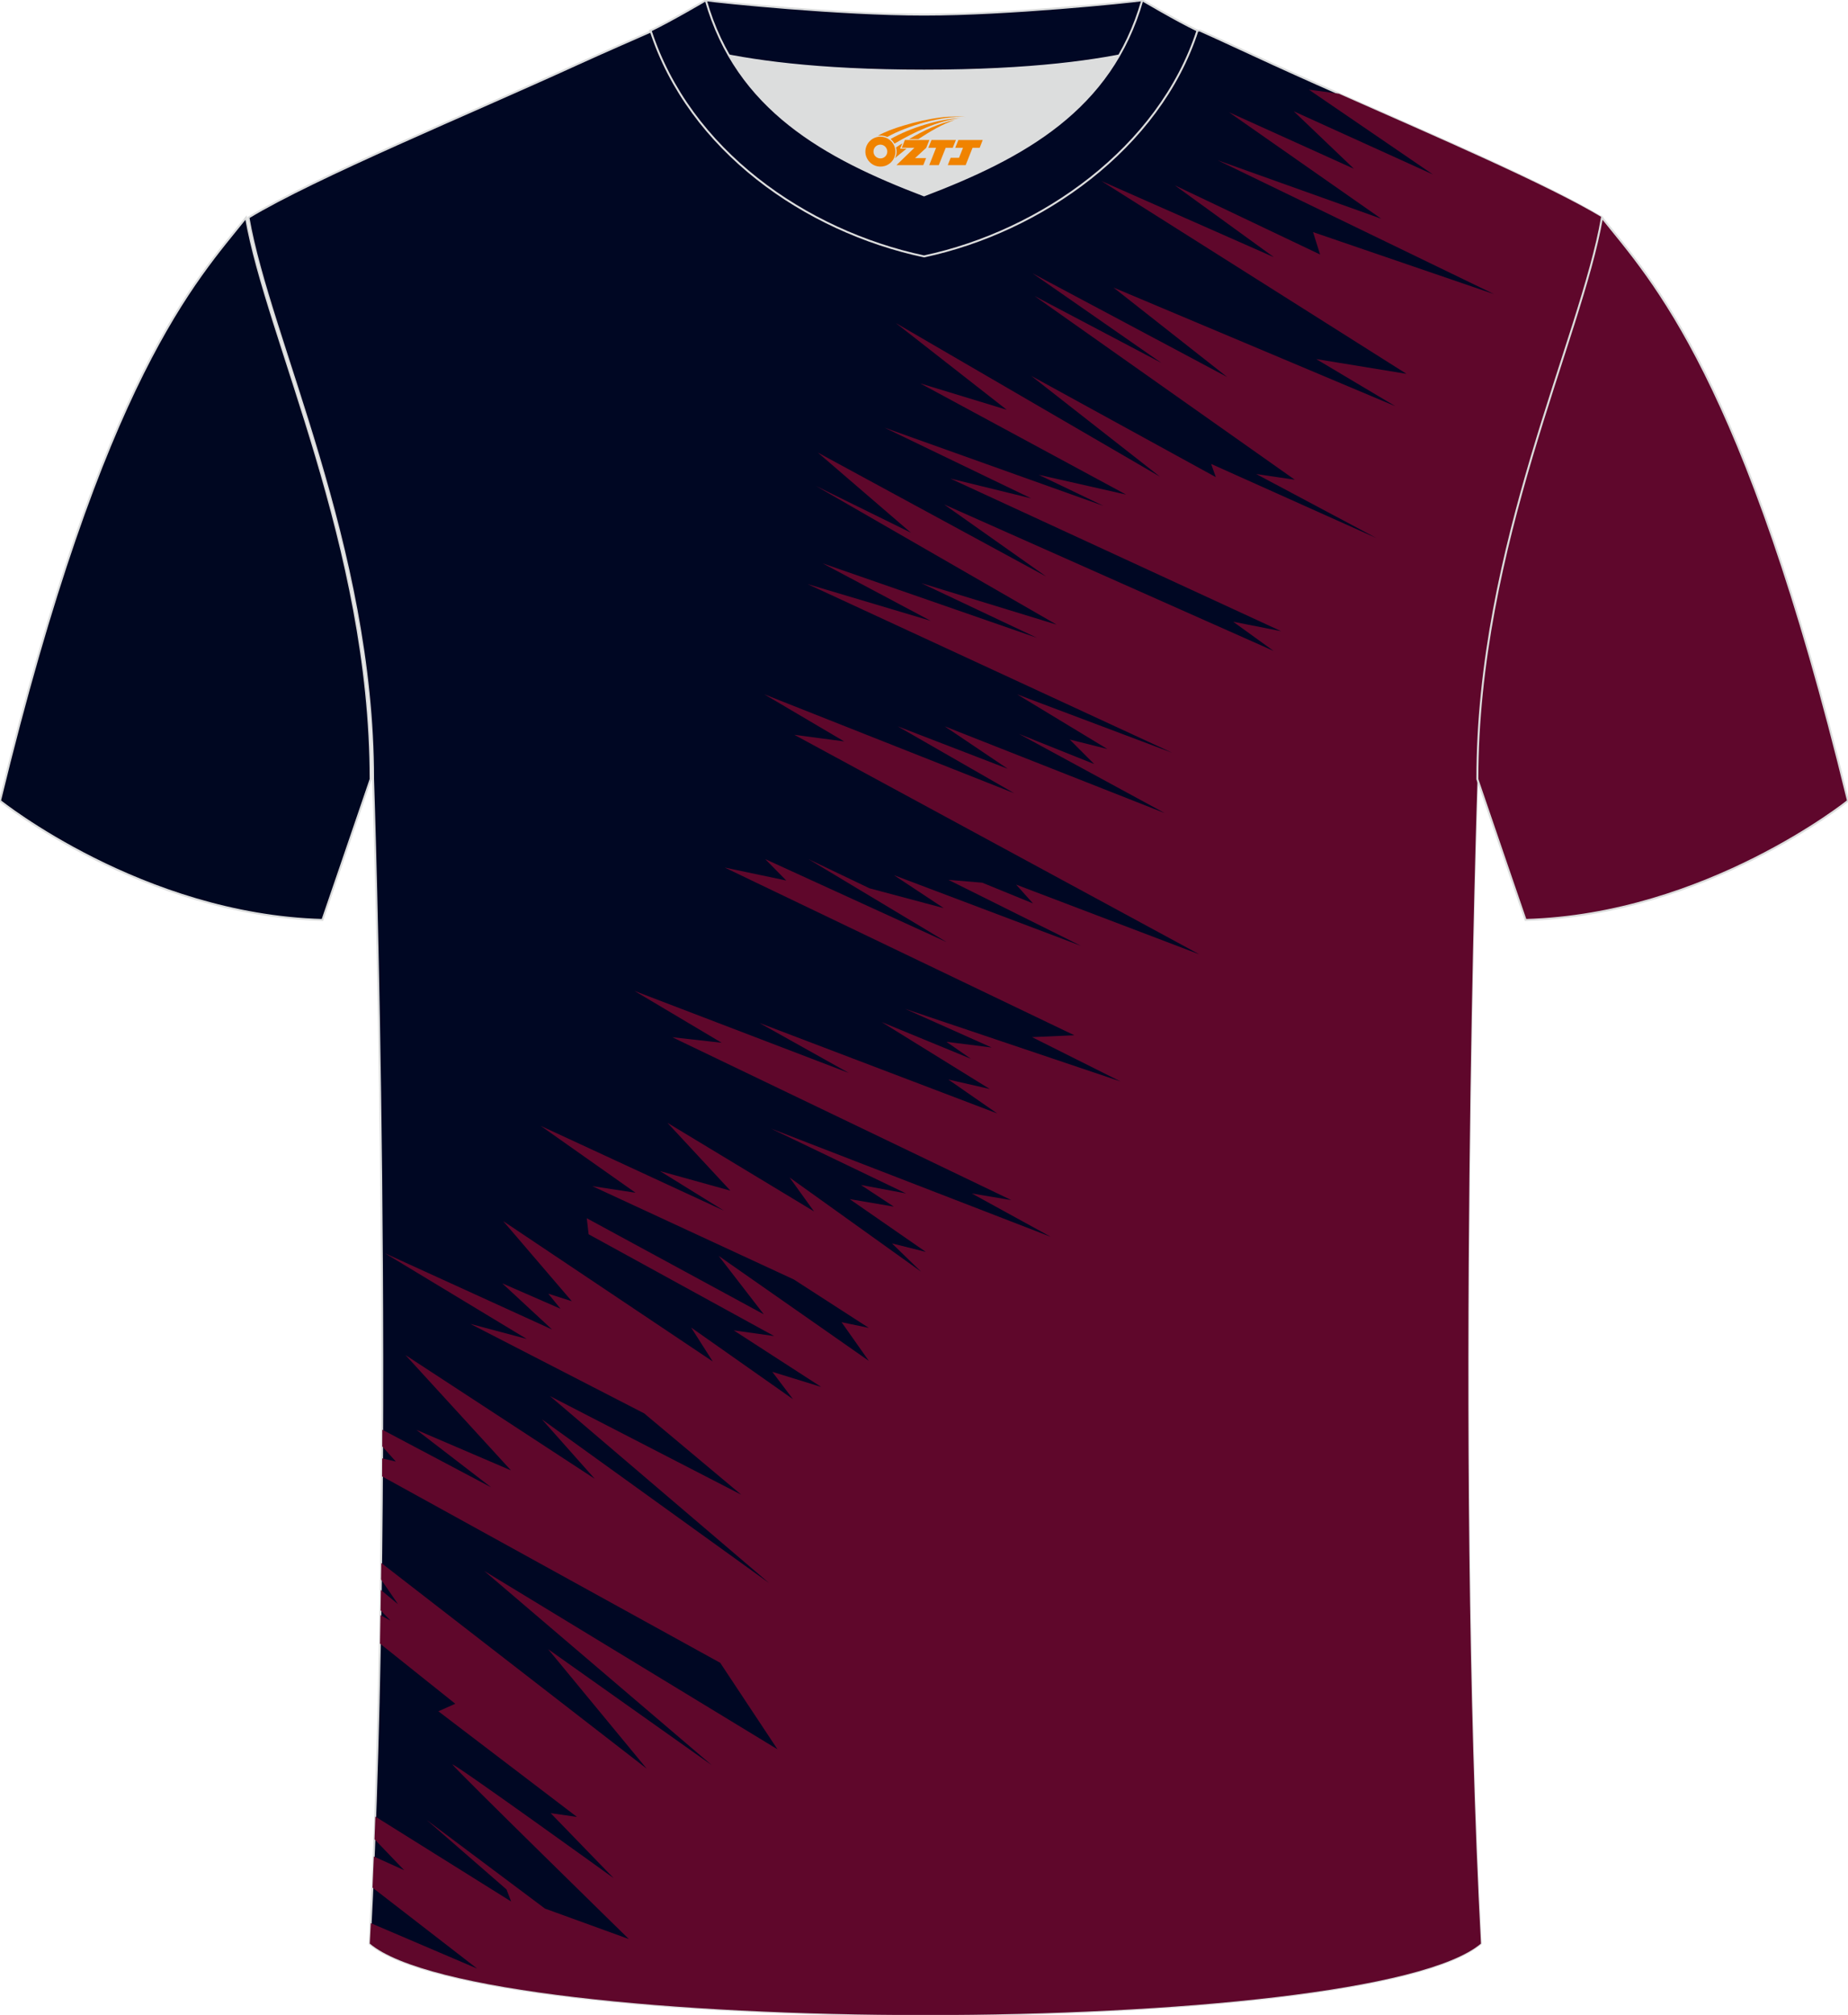 <?xml version="1.0" encoding="utf-8"?>
<!-- Generator: Adobe Illustrator 24.0.1, SVG Export Plug-In . SVG Version: 6.00 Build 0)  -->
<svg xmlns="http://www.w3.org/2000/svg" xmlns:xlink="http://www.w3.org/1999/xlink" version="1.1" id="图层_1" x="0px" y="0px" width="378px" height="412px" viewBox="0 0 378 412" enable-background="new 0 0 378 412" xml:space="preserve">
<path fill-rule="evenodd" clip-rule="evenodd" fill="#000723" stroke="#DCDDDD" stroke-width="0.4" stroke-miterlimit="22.926" d="  M75.61,397.44c5.36-101.19,0.7-238.14,0.7-238.14c0-47.71-21.23-90.1-25.49-114.82c13.62-8.25,45.26-21.29,67.11-31.29  c5.55-2.53,11.68-5.19,15.65-6.94c17.51-0.32,25.33,1.25,55.52,1.25h0.31c30.19,0,38.51-1.57,56.02-1.25  c3.98,1.76,9.6,4.42,15.14,6.94c21.86,10,53.49,23.04,67.11,31.29c-4.27,24.72-25.49,67.11-25.49,114.82c0,0-4.66,136.93,0.7,238.14  C279.84,416.92,98.67,416.92,75.61,397.44z"/>
<path fill-rule="evenodd" clip-rule="evenodd" fill="#5F072B" d="M273.86,19.16l-6.14-0.83l25.37,17.34l-28.45-12.91l12.3,11.75  l-25.56-11.56l31.14,21.77l-33.45-11.95l56.51,27.36l-37-12.67l1.44,4.58L240.31,37.9l20.26,14.69L225.3,37.02l62.39,39.42  l-18.47-3.02l16.19,9.64l-57.66-24.27l23.26,18.3L211.22,55.9l26.33,18.3L211.6,60.52l53.24,37.57l-7.88-1.16l24.6,13.1  l-33.83-15.17l0.96,2.7l-37.77-20.71l26.33,20.61l-54.01-31.4l22.68,17.73l-17.68-5.39l42.09,22.73l-17.88-4.05l13.26,6.36  l-44.78-15.99l29.98,14.45l-16.53-4.05l67.66,31.21l-9.8-1.93l8.27,5.97l-67.39-29.95L214,117.89l-46.72-25.35l19.03,16.38  l-19.43-9.56l49.24,28.36l-27.68-8.48l23.64,11.17l-43.82-15.22l22.1,11.75l-25.18-7.51l74.58,34.49l-31.71-11.94l18.45,11.17  l-7.69-1.93l5,5.01l-15.38-6.16l29.79,16.18l-44.98-17.73l12.88,8.67l-22.49-8.67l23.83,13.68l-51.13-20.23l16.34,9.63l-10.19-1.35  l82.84,44.89l-37.48-14.26l3.46,3.85l-10.38-4.24l-6.92-0.58l27.1,13.49l-38.25-14.45l10.19,6.74l-15.18-4.05l-12.49-5.97  l28.25,16.96l-37.1-16.96l4.3,4.37l-12.57-2.64l71.5,34.29l-8.65,0.38l18.07,9.05l-44.02-14.83l17.68,7.9l-9.23-1.16l5,3.47  l-18.26-7.51l22.1,13.68l-8.46-1.93l9.99,6.93l-48.63-18.5l18.26,10.21l-43.82-16.76l17.83,10.6l-10.09-1.13l69.34,33.3l-8.07-1.35  l16.14,8.86l-57.28-22.16l27.68,13.29l-9.23-1.73l6.73,4.43l-9.03-1.54l15.57,10.79l-6.92-1.73l5.96,5.78l-26.91-19.27l5,6.94  l-29.98-18.11l12.88,13.87L135,239.46l13.07,8.09l-37.48-17.34l19.41,13.68l-8.84-1.35l41.21,19.08l15.34,9.9l-5.57-1.16l5.57,7.9  L147,256.8l9.23,11.95l-36.21-19.65l0.38,3.28l37.94,20.81l-8.26-1.16l17.88,11.56l-9.99-3.08l4.23,5.59l-20.83-14.65l4.42,6.94  l-42.86-28.7l14.03,16.38l-4.81-1.54l2.5,3.08l-11.92-5.2l10.19,9.44l-34.21-15.6l29.02,17.53l-11.53-3.08l35.56,18.3l19.86,16.63  l-39.12-20.16l44.78,38.2l-46.43-33.45l10.79,12.15l-38.7-25.29l21.58,23.58l-19.34-8.29l15.28,11.75l-22.26-11.78l-0.01,3.42  l2.77,3.09l-2.78-0.65l-0.02,3.69l69.16,38.12l11.71,17.68l-59.97-36.46l46.51,39.69l-33.45-23.7l20.15,24.42l-54.28-42.05  l-0.04,3.38l3.46,5.05l-3.5-2.91l-0.06,4.17l2.01,2.09l-2.03-1.11l-0.1,5.82l15.4,12.3l-3.46,1.54l28.35,21.6l-5.38-0.77  l12.88,13.29c0,0-33.54-24.18-32.96-23.22c0.58,0.96,36.07,35.67,36.07,35.67l-17.16-6.23l-24.22-18.14l16.36,14.23l0.94,2.46  l-27.77-17.36l-0.17,4.64l6.06,6.32l-6.2-2.8c-0.09,2.14-0.18,4.26-0.27,6.37l21.4,16.55l-21.75-9.29l-0.21,4.18  c23.06,19.48,204.23,19.48,227.28,0c-5.36-101.2-0.7-238.14-0.7-238.14c0-47.71,21.22-90.1,25.49-114.82  C316.64,37.8,293.77,27.97,273.86,19.16z"/>
<path fill-rule="evenodd" clip-rule="evenodd" fill="#DCDDDD" stroke="#DCDDDD" stroke-width="0.096" stroke-miterlimit="22.926" d="  M149.11,11.34c8.45,14.65,23.38,22.31,39.9,28.6c16.54-6.3,31.47-13.95,39.9-28.62c-8.65,1.66-21.44,3.1-39.9,3.1  C170.55,14.44,157.75,13.01,149.11,11.34z"/>
<path fill-rule="evenodd" clip-rule="evenodd" fill="#000724" stroke="#DCDDDD" stroke-width="0.4" stroke-miterlimit="22.926" d="  M189.01,2.99c-17.27,0-41.76-2.53-44.64-2.94c0,0-5.53,4.47-11.29,6.2c0,0,11.78,8.19,55.93,8.19c44.15,0,55.93-8.19,55.93-8.19  c-5.76-1.72-11.29-6.2-11.29-6.2C230.76,0.45,206.28,2.99,189.01,2.99z"/>
<path fill-rule="evenodd" clip-rule="evenodd" fill="#000724" stroke="#DCDDDD" stroke-width="0.4" stroke-miterlimit="22.926" d="  M189.01,52.43c23.95-5.09,48.13-22.15,55.93-46.18c-4.43-2.13-11.29-6.2-11.29-6.2c-6.4,22.37-24.29,32.14-44.64,39.9  c-20.32-7.74-38.25-17.55-44.64-39.9c0,0-6.86,4.06-11.29,6.2C140.99,30.65,164.67,47.26,189.01,52.43z"/>

<path fill-rule="evenodd" clip-rule="evenodd" fill="#5F072C" stroke="#DCDDDD" stroke-width="0.4" stroke-miterlimit="22.926" d="  M327.68,44.49c10.2,12.79,29.24,32.37,50.32,119.26c0,0-29.07,23.33-65.95,24.36c0,0-7.14-20.79-9.86-28.79  C302.19,111.61,323.41,69.2,327.68,44.49z"/>
<path fill-rule="evenodd" clip-rule="evenodd" fill="#000721" stroke="#DCDDDD" stroke-width="0.4" stroke-miterlimit="22.926" d="  M50.32,44.49C40.12,57.27,21.08,76.86,0,163.75c0,0,29.07,23.33,65.95,24.36c0,0,7.14-20.79,9.86-28.79  C75.81,111.61,54.59,69.2,50.32,44.49z"/>
<g id="图层_x0020_1">
	<path fill="#F08300" d="M177.19,32.03c0.416,1.136,1.472,1.984,2.752,2.032c0.144,0,0.304,0,0.448-0.016h0.016   c0.016,0,0.064,0,0.128-0.016c0.032,0,0.048-0.016,0.08-0.016c0.064-0.016,0.144-0.032,0.224-0.048c0.016,0,0.016,0,0.032,0   c0.192-0.048,0.4-0.112,0.576-0.208c0.192-0.096,0.4-0.224,0.608-0.384c0.672-0.56,1.104-1.408,1.104-2.352   c0-0.224-0.032-0.448-0.08-0.672l0,0C183.03,30.15,182.98,29.98,182.9,29.8C182.43,28.71,181.35,27.95,180.08,27.95C178.39,27.95,177.01,29.32,177.01,31.02C177.01,31.37,177.07,31.71,177.19,32.03L177.19,32.03L177.19,32.03z M181.49,31.05L181.49,31.05C181.46,31.83,180.8,32.43,180.02,32.39C179.23,32.36,178.64,31.71,178.67,30.92c0.032-0.784,0.688-1.376,1.472-1.344   C180.91,29.61,181.52,30.28,181.49,31.05L181.49,31.05z"/>
	<polygon fill="#F08300" points="195.52,28.63 ,194.88,30.22 ,193.44,30.22 ,192.02,33.77 ,190.07,33.77 ,191.47,30.22 ,189.89,30.22    ,190.53,28.63"/>
	<path fill="#F08300" d="M197.49,23.9c-1.008-0.096-3.024-0.144-5.056,0.112c-2.416,0.304-5.152,0.912-7.616,1.664   C182.77,26.28,180.9,27,179.55,27.77C179.75,27.74,179.94,27.72,180.13,27.72c0.48,0,0.944,0.112,1.36,0.288   C185.59,25.69,192.79,23.64,197.49,23.9L197.49,23.9L197.49,23.9z"/>
	<path fill="#F08300" d="M182.96,29.37c4-2.368,8.88-4.672,13.488-5.248c-4.608,0.288-10.224,2-14.288,4.304   C182.48,28.68,182.75,29,182.96,29.37C182.96,29.37,182.96,29.37,182.96,29.37z"/>
	<polygon fill="#F08300" points="201.01,28.63 ,200.39,30.22 ,198.93,30.22 ,197.52,33.77 ,197.06,33.77 ,195.55,33.77 ,193.86,33.77    ,194.45,32.27 ,196.16,32.27 ,196.98,30.22 ,195.39,30.22 ,196.03,28.63"/>
	<polygon fill="#F08300" points="190.1,28.63 ,189.46,30.22 ,187.17,32.33 ,189.43,32.33 ,188.85,33.77 ,183.36,33.77 ,187.03,30.22    ,184.45,30.22 ,185.09,28.63"/>
	<path fill="#F08300" d="M195.38,24.49c-3.376,0.752-6.464,2.192-9.424,3.952h1.888C190.27,26.87,192.61,25.44,195.38,24.49z    M184.58,29.31C183.95,29.69,183.89,29.74,183.28,30.15c0.064,0.256,0.112,0.544,0.112,0.816c0,0.496-0.112,0.976-0.32,1.392   c0.176-0.16,0.32-0.304,0.432-0.4c0.272-0.24,0.768-0.64,1.6-1.296l0.32-0.256H184.1l0,0L184.58,29.31L184.58,29.31L184.58,29.31z"/>
</g>
</svg>